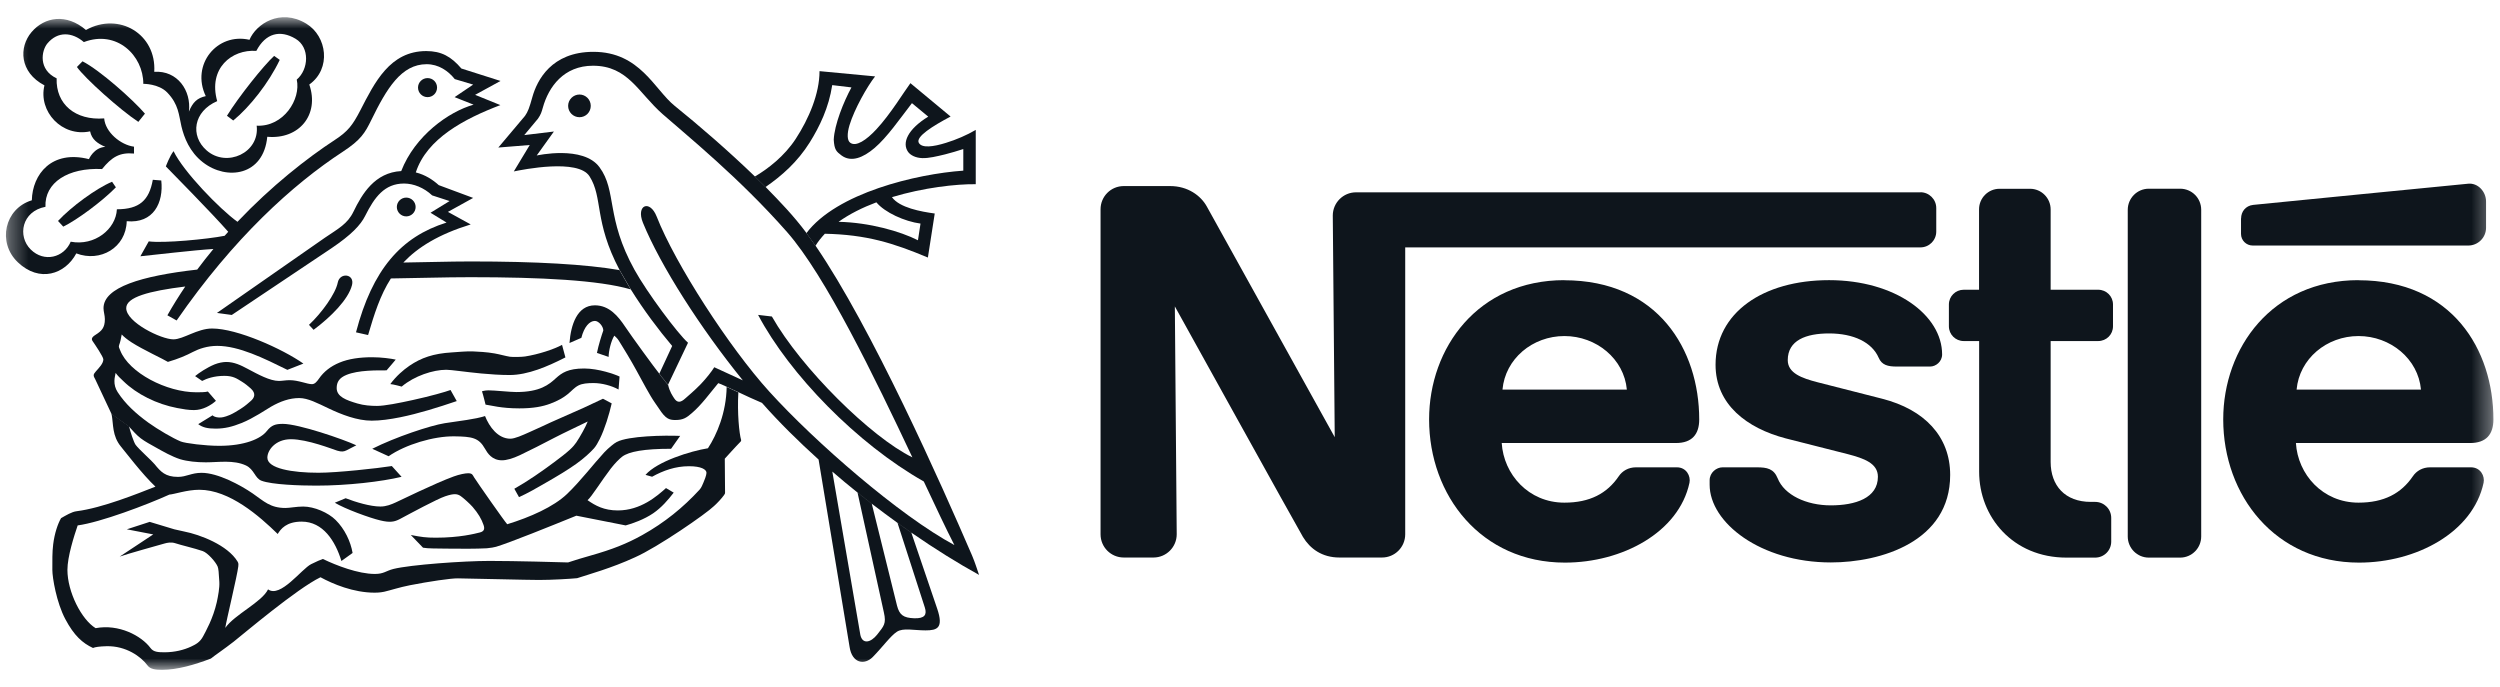 <svg width="131" height="36" viewBox="0 0 131 36" fill="none" xmlns="http://www.w3.org/2000/svg">
<g clip-path="url(#clip0_403_226)">
<mask id="mask0_403_226" style="mask-type:luminance" maskUnits="userSpaceOnUse" x="0" y="0" width="131" height="36">
<path d="M130.659 0.901H0.318V35.099H130.659V0.901Z" fill="white"/>
</mask>
<g mask="url(#mask0_403_226)">
<path fill-rule="evenodd" clip-rule="evenodd" d="M115.343 10.993C115.343 10.38 114.85 9.888 114.238 9.888H112.599C111.987 9.888 111.494 10.385 111.494 10.997V28.11C111.494 28.722 111.987 29.219 112.599 29.219H114.238C114.85 29.219 115.343 28.722 115.343 28.11V10.993Z" fill="#0E151C"/>
<path fill-rule="evenodd" clip-rule="evenodd" d="M117.429 11.446V12.258C117.429 12.595 117.705 12.866 118.042 12.866H129.336C129.851 12.866 130.269 12.449 130.269 11.934V10.558C130.269 10.043 129.847 9.577 129.336 9.626C129.336 9.626 118.419 10.696 118.069 10.736C117.66 10.78 117.434 11.104 117.434 11.441L117.429 11.446Z" fill="#0E151C"/>
<path fill-rule="evenodd" clip-rule="evenodd" d="M108.284 29.219C105.474 29.219 103.707 27.089 103.707 24.719V17.871H102.899C102.468 17.871 102.122 17.525 102.122 17.099V15.954C102.122 15.524 102.473 15.182 102.899 15.182H103.702V10.97C103.702 10.376 104.182 9.892 104.777 9.892H106.375C106.97 9.892 107.454 10.38 107.454 10.975V15.182H109.944C110.375 15.182 110.721 15.524 110.721 15.954V17.099C110.721 17.53 110.375 17.871 109.944 17.871H107.454V24.204C107.454 25.447 108.208 26.299 109.558 26.299H109.785C110.251 26.299 110.628 26.672 110.628 27.138V28.38C110.628 28.846 110.251 29.219 109.785 29.219H108.284Z" fill="#0E151C"/>
<path fill-rule="evenodd" clip-rule="evenodd" d="M81.975 14.68C77.434 14.68 74.885 18.235 74.885 21.976C74.885 25.966 77.611 29.481 82.002 29.481C85.007 29.481 87.969 27.896 88.528 25.3C88.603 24.95 88.368 24.488 87.871 24.488H85.722C85.332 24.488 85.012 24.674 84.821 24.958C84.208 25.859 83.307 26.339 81.975 26.339C80.093 26.339 78.792 24.856 78.69 23.214H87.822C88.661 23.214 89.039 22.757 89.039 21.98C89.039 18.328 86.876 14.685 81.962 14.685L81.975 14.68ZM81.975 17.609C83.649 17.609 85.101 18.803 85.247 20.414H78.73C78.876 18.799 80.302 17.609 81.975 17.609Z" fill="#0E151C"/>
<path fill-rule="evenodd" clip-rule="evenodd" d="M123.587 14.68C119.046 14.68 116.497 18.235 116.497 21.976C116.497 25.966 119.223 29.481 123.614 29.481C126.62 29.481 129.581 27.896 130.14 25.3C130.216 24.95 129.98 24.488 129.483 24.488H127.334C126.944 24.488 126.624 24.674 126.433 24.958C125.82 25.859 124.919 26.339 123.587 26.339C121.705 26.339 120.404 24.856 120.306 23.214H129.439C130.278 23.214 130.655 22.757 130.655 21.98C130.655 18.328 128.493 14.685 123.578 14.685L123.587 14.68ZM123.587 17.609C125.261 17.609 126.713 18.803 126.859 20.414H120.342C120.488 18.799 121.914 17.609 123.587 17.609Z" fill="#0E151C"/>
<path fill-rule="evenodd" clip-rule="evenodd" d="M100.635 10.078H71.054C70.384 10.078 69.838 10.624 69.838 11.294L69.94 22.908C69.94 22.908 63.564 11.4 63.231 10.81C62.921 10.255 62.246 9.75 61.318 9.75H58.885C58.21 9.75 57.669 10.295 57.669 10.966V27.998C57.669 28.673 58.215 29.214 58.885 29.214H60.443C61.114 29.214 61.66 28.668 61.66 27.994L61.562 16.056C61.562 16.056 68 27.679 68.275 28.136C68.648 28.753 69.274 29.214 70.184 29.214H72.417C73.092 29.214 73.633 28.668 73.633 27.998V12.963H100.63C101.088 12.963 101.46 12.594 101.46 12.133V10.903C101.46 10.446 101.088 10.073 100.626 10.073L100.635 10.078Z" fill="#0E151C"/>
<path fill-rule="evenodd" clip-rule="evenodd" d="M95.844 17.472C97.132 17.472 98.091 17.938 98.442 18.745C98.606 19.131 98.93 19.207 99.374 19.207H101.141C101.434 19.207 101.767 18.954 101.767 18.572C101.767 16.517 99.316 14.68 95.844 14.68C92.373 14.68 89.895 16.393 89.895 19.114C89.895 21.2 91.543 22.438 93.567 22.97C94.49 23.21 96.067 23.6 96.835 23.8C97.66 24.017 98.402 24.27 98.402 24.981C98.402 26.099 97.221 26.481 95.933 26.481C94.646 26.481 93.496 25.935 93.15 25.065C92.945 24.559 92.595 24.488 92.058 24.488H90.26C89.944 24.488 89.585 24.759 89.585 25.167V25.398C89.585 27.386 92.253 29.472 95.938 29.472C98.548 29.472 102.189 28.389 102.189 24.887C102.189 22.859 100.83 21.457 98.624 20.893C97.762 20.676 95.685 20.148 95.232 20.028C94.428 19.819 93.678 19.558 93.678 18.87C93.678 17.827 94.641 17.472 95.844 17.472Z" fill="#0E151C"/>
<path fill-rule="evenodd" clip-rule="evenodd" d="M30.365 6.142C30.694 6.142 30.956 5.876 30.956 5.547C30.956 5.219 30.689 4.953 30.365 4.953C30.041 4.953 29.77 5.219 29.77 5.547C29.77 5.876 30.037 6.142 30.365 6.142Z" fill="#0E151C"/>
<path fill-rule="evenodd" clip-rule="evenodd" d="M22.405 5.09C22.68 5.09 22.902 4.868 22.902 4.589C22.902 4.309 22.68 4.092 22.405 4.092C22.13 4.092 21.904 4.314 21.904 4.589C21.904 4.864 22.125 5.09 22.405 5.09Z" fill="#0E151C"/>
<path fill-rule="evenodd" clip-rule="evenodd" d="M16.434 17.285L16.19 17.023C16.864 16.393 17.584 15.39 17.699 14.805C17.806 14.259 18.596 14.343 18.445 14.938C18.254 15.697 17.322 16.62 16.434 17.281V17.285Z" fill="#0E151C"/>
<path fill-rule="evenodd" clip-rule="evenodd" d="M11.381 5.299C10.134 5.836 9.952 7.114 10.826 7.881C11.879 8.805 13.619 8.001 13.45 6.586C14.862 6.657 15.777 5.197 15.55 4.171C16.18 3.634 16.243 2.481 15.488 2.032C14.68 1.549 13.916 1.735 13.432 2.667C12.136 2.574 10.898 3.59 11.381 5.299L10.782 5.037C9.992 3.386 11.377 1.695 13.073 2.086C13.415 1.265 14.68 0.412 16.047 1.238C17.14 1.899 17.37 3.603 16.207 4.429C16.753 6.018 15.665 7.318 14.005 7.167C13.81 9.213 11.883 9.475 10.636 8.507C9.93 7.961 9.646 7.198 9.508 6.626C9.366 6.018 9.366 5.476 8.766 4.85C8.314 4.38 7.51 4.393 7.51 4.393C7.51 2.907 6.12 1.549 4.394 2.205C3.781 1.677 3.026 1.628 2.484 2.276C2.169 2.654 1.996 3.648 2.968 4.105C2.92 5.458 3.95 6.324 5.459 6.204C5.517 6.923 6.316 7.593 7.022 7.686V8.046C6.263 7.975 5.854 8.236 5.348 8.858C3.572 8.773 2.329 9.563 2.382 10.837C1.135 11.072 0.904 12.377 1.61 13.074C2.316 13.771 3.355 13.495 3.705 12.665C4.962 12.905 6.076 12.004 6.125 10.966C7.301 10.966 7.816 10.5 8.007 9.421L8.451 9.457C8.58 10.62 8.043 11.725 6.64 11.591C6.604 12.981 5.255 13.757 3.998 13.278C3.412 14.379 2.067 14.822 0.935 13.744C-0.157 12.706 0.243 10.926 1.668 10.495C1.699 9.133 2.706 7.842 4.66 8.339C4.66 8.339 4.913 7.731 5.521 7.695C5.113 7.526 4.806 7.305 4.722 6.883C3.248 7.198 1.996 5.84 2.329 4.473C1.011 3.781 0.988 2.467 1.65 1.686C2.338 0.874 3.483 0.697 4.504 1.571C6.24 0.608 8.203 1.788 8.083 3.763C9.295 3.683 10.032 4.744 9.899 5.849C10.098 5.361 10.334 5.134 10.782 5.037L11.381 5.299Z" fill="#0E151C"/>
<path fill-rule="evenodd" clip-rule="evenodd" d="M14.365 2.929L14.658 3.138C14.09 4.336 13.082 5.614 12.221 6.315L11.892 6.067C12.505 5.073 13.815 3.431 14.365 2.929Z" fill="#0E151C"/>
<path fill-rule="evenodd" clip-rule="evenodd" d="M5.872 9.523L6.072 9.816C5.353 10.553 4.021 11.534 3.315 11.876L3.04 11.578C3.724 10.841 5.029 9.878 5.872 9.523Z" fill="#0E151C"/>
<path fill-rule="evenodd" clip-rule="evenodd" d="M7.595 5.955L7.249 6.386C6.308 5.769 4.452 4.109 4.03 3.51L4.323 3.213C5.224 3.67 6.978 5.232 7.595 5.955Z" fill="#0E151C"/>
<path fill-rule="evenodd" clip-rule="evenodd" d="M5.846 21.697C5.952 22.238 5.864 22.833 6.347 23.414C6.521 23.618 7.462 24.861 8.145 25.5C7.218 25.864 5.357 26.618 4.021 26.787C3.755 26.818 3.453 27.009 3.2 27.151C3.031 27.439 2.858 27.945 2.787 28.522C2.734 28.935 2.743 29.392 2.743 29.862C2.743 30.275 2.96 31.571 3.422 32.441C3.883 33.31 4.327 33.701 4.873 33.954C4.98 33.905 5.22 33.87 5.588 33.861C6.596 33.839 7.386 34.398 7.737 34.877C7.87 35.059 8.137 35.099 8.487 35.099C9.3 35.099 10.197 34.833 11.049 34.509C11.231 34.358 11.742 34.016 12.248 33.621C12.749 33.226 15.555 30.847 16.794 30.248C17.446 30.603 18.521 31.056 19.631 31.056C19.693 31.056 19.906 31.056 20.132 31.007C20.479 30.927 20.922 30.776 21.482 30.666C22.481 30.47 23.653 30.297 23.995 30.306C24.914 30.319 27.608 30.39 28.248 30.39C28.918 30.39 29.873 30.333 30.241 30.297C30.805 30.111 32.061 29.765 33.269 29.205C34.472 28.673 37.003 26.92 37.415 26.516C37.615 26.334 37.793 26.139 37.926 25.961C37.975 25.895 37.993 25.868 37.993 25.81C37.993 25.753 37.979 24.035 37.979 24.035C37.979 24.035 38.583 23.365 38.814 23.134C38.836 23.112 38.836 23.081 38.836 23.059C38.734 22.713 38.627 21.643 38.69 20.56L38.077 20.276C38.055 21.625 37.562 22.775 37.096 23.489C36.186 23.636 34.445 24.173 33.824 24.883L34.17 24.981C34.756 24.657 35.387 24.43 36.106 24.43C36.741 24.43 37.02 24.599 37.02 24.776C37.02 24.901 36.9 25.202 36.856 25.296C36.803 25.407 36.763 25.544 36.656 25.66C35.799 26.591 34.827 27.386 33.646 28.043C32.847 28.486 32.097 28.788 30.916 29.121C30.565 29.219 30.081 29.365 29.766 29.472C29.322 29.458 27.005 29.392 25.651 29.392C24.297 29.392 21.504 29.591 20.616 29.813C20.212 29.916 20.114 30.075 19.644 30.075C18.769 30.075 17.624 29.631 16.918 29.29C16.816 29.321 16.563 29.432 16.305 29.561C15.804 29.809 14.694 31.353 14.046 30.883C13.717 31.558 12.292 32.201 11.804 32.902C11.857 32.534 12.434 30.151 12.487 29.676C12.496 29.591 12.505 29.52 12.452 29.432C11.932 28.562 10.476 28.012 9.655 27.852C9.415 27.803 9.295 27.772 9.135 27.736L7.844 27.346L6.645 27.736L8.03 28.003L6.272 29.166C6.578 29.05 8.47 28.522 8.612 28.482C8.767 28.438 8.971 28.393 9.198 28.469C9.455 28.558 10.188 28.726 10.623 28.877C10.88 28.966 11.297 29.436 11.404 29.685C11.448 29.787 11.466 30.009 11.493 30.492C11.511 30.799 11.431 31.22 11.36 31.553C11.164 32.419 10.774 33.093 10.649 33.333C10.476 33.666 10.241 33.772 10.01 33.883C9.628 34.06 9.158 34.176 8.638 34.18C8.283 34.18 8.043 34.167 7.888 33.958C7.408 33.31 6.223 32.685 5.011 32.916C4.27 32.467 3.533 31.016 3.533 29.862C3.533 29.17 3.883 28.078 4.07 27.532C5.277 27.368 7.697 26.45 8.874 25.917C9.118 25.904 9.797 25.664 10.445 25.664C12.026 25.664 13.597 27.049 14.552 27.981C14.707 27.723 15 27.333 15.808 27.333C16.927 27.333 17.571 28.349 17.89 29.396L18.476 28.975C18.374 28.375 18.063 27.719 17.588 27.248C17.202 26.862 16.465 26.543 15.888 26.543C15.542 26.543 15.182 26.618 14.956 26.618C14.157 26.618 13.828 26.263 13.238 25.855C12.598 25.416 11.413 24.776 10.565 24.776C10.019 24.776 9.775 24.989 9.326 24.989C8.665 24.989 8.421 24.719 8.101 24.324C7.963 24.151 7.293 23.556 7.111 23.316C7.009 23.179 6.827 22.615 6.76 22.336L5.85 21.683L5.846 21.697Z" fill="#0E151C"/>
<path fill-rule="evenodd" clip-rule="evenodd" d="M6.756 22.349C6.947 22.553 7.133 22.784 7.373 22.966C7.604 23.143 7.897 23.294 8.172 23.45C8.563 23.671 9.002 23.92 9.437 24.062C9.819 24.177 10.316 24.226 10.787 24.226C11.453 24.226 12.239 24.089 12.887 24.39C13.322 24.595 13.353 25.056 13.699 25.189C14.241 25.398 15.737 25.447 16.567 25.447C18.21 25.447 19.99 25.238 21.042 24.985L20.532 24.421C19.803 24.537 17.668 24.772 16.691 24.772C15.311 24.772 14.01 24.55 14.01 23.982C14.01 23.587 14.436 23.015 15.244 23.015C16.114 23.015 17.424 23.538 17.668 23.614C17.912 23.685 18.01 23.667 18.161 23.596L18.671 23.334C17.997 23.019 15.648 22.211 14.827 22.211C14.441 22.211 14.232 22.269 13.979 22.589C13.664 22.992 12.825 23.361 11.488 23.361C10.756 23.361 9.703 23.228 9.473 23.134C9.069 22.97 8.278 22.509 7.772 22.145C7.12 21.674 6.556 21.155 6.165 20.547C6.041 20.356 5.992 20.152 5.996 19.961C5.996 19.802 6.041 19.655 6.059 19.54C6.174 19.7 6.303 19.819 6.463 19.97C7.168 20.658 8.212 21.177 9.286 21.381C9.592 21.439 9.863 21.488 10.165 21.488C10.623 21.488 11.044 21.244 11.315 21.004L10.893 20.516C10.756 20.556 10.476 20.556 10.29 20.556C8.731 20.556 6.756 19.535 6.298 18.359C6.254 18.244 6.201 18.182 6.245 18.071C6.289 17.964 6.347 17.733 6.378 17.525C6.471 17.631 6.658 17.787 6.898 17.942C7.475 18.315 8.58 18.825 8.798 18.963C9.353 18.803 9.775 18.617 10.103 18.444C10.427 18.275 10.871 18.124 11.382 18.124C12.518 18.124 13.828 18.772 15.058 19.38L15.897 19.052C14.805 18.284 12.434 17.214 11.115 17.214C10.338 17.214 9.606 17.782 9.086 17.782C8.447 17.782 6.614 16.89 6.614 16.145C6.614 15.572 7.799 15.248 9.708 15.013C9.379 15.501 9.064 16.003 8.771 16.522L9.255 16.793C12.243 12.47 15.346 9.661 17.961 7.952C18.911 7.331 19.124 6.967 19.457 6.288C20.265 4.633 21.029 3.364 22.356 3.364C22.978 3.364 23.484 3.71 23.83 4.145L24.794 4.433L23.821 5.09L24.816 5.485C23.519 5.849 21.744 7.109 21.024 8.964C19.639 9.04 18.973 10.158 18.52 11.095C18.214 11.729 17.73 11.978 17.024 12.457L11.368 16.398L12.145 16.504L17.371 13.007C18.401 12.31 18.893 11.8 19.137 11.307C19.621 10.34 20.145 9.617 21.171 9.617C21.672 9.617 22.214 9.834 22.645 10.238L23.559 10.535L22.56 11.148L23.399 11.662C21.002 12.412 19.515 14.13 18.654 17.414L19.288 17.556C19.608 16.469 19.919 15.47 20.483 14.591C21.872 14.574 23.28 14.525 24.656 14.525C28.336 14.525 31.395 14.68 33.047 15.164L32.461 14.152C30.694 13.85 28.137 13.7 24.656 13.7C23.488 13.7 22.307 13.744 21.135 13.757C21.895 12.954 22.982 12.279 24.665 11.76L23.471 11.103L24.794 10.371L22.991 9.701C22.676 9.417 22.285 9.16 21.788 9.035C22.365 7.26 24.332 6.226 26.219 5.507L24.896 4.97L26.227 4.242L24.176 3.59C23.639 2.96 23.124 2.676 22.334 2.676C20.429 2.676 19.63 4.327 18.876 5.791C18.476 6.563 18.227 6.887 17.553 7.327C16.088 8.285 14.223 9.745 12.443 11.623C11.51 10.952 9.61 8.991 9.095 7.921C8.891 8.174 8.691 8.72 8.691 8.72C8.887 8.924 11.124 11.188 11.959 12.146C11.897 12.217 11.835 12.288 11.772 12.355C10.884 12.532 8.58 12.754 7.794 12.648L7.355 13.429C7.941 13.371 10.232 13.1 11.182 13.047C10.893 13.398 10.609 13.757 10.334 14.126C7.39 14.458 5.424 15.062 5.424 16.149C5.424 16.327 5.495 16.531 5.495 16.722C5.495 17.179 5.326 17.343 5.002 17.547C4.793 17.68 4.776 17.773 4.869 17.898C4.958 18.026 5.415 18.697 5.415 18.83C5.415 19.047 5.197 19.265 5.024 19.46C4.873 19.633 4.878 19.677 4.998 19.89L5.85 21.705L6.76 22.358L6.756 22.349Z" fill="#0E151C"/>
<path fill-rule="evenodd" clip-rule="evenodd" d="M43.222 12.248C43.036 12.448 42.867 12.656 42.73 12.883L42.255 12.217C43.839 10.109 48.022 9.115 50.477 8.942V7.81C50.166 7.908 49.828 8.015 49.518 8.09C49.078 8.196 48.674 8.294 48.332 8.285C47.99 8.276 47.711 8.139 47.582 7.957C47.253 7.486 47.56 6.776 48.639 6.111L47.786 5.405C47.129 6.257 46.485 7.194 45.824 7.757C45.224 8.268 44.599 8.52 44.092 8.143C43.822 7.939 43.719 7.846 43.688 7.318C43.724 6.537 44.199 5.347 44.616 4.58L43.608 4.46C43.431 5.636 42.947 6.634 42.432 7.46C41.788 8.489 40.963 9.213 40.11 9.803L39.551 9.253C40.239 8.849 41.1 8.188 41.695 7.278C42.383 6.222 42.943 4.912 42.943 3.728L45.855 4.003C45.447 4.522 44.772 5.707 44.514 6.559C44.381 7.003 44.386 7.358 44.55 7.478C44.856 7.708 45.398 7.34 45.922 6.776C46.663 5.982 47.387 4.784 47.706 4.358L49.811 6.106C48.874 6.603 47.968 7.167 48.146 7.486C48.31 7.775 48.909 7.691 49.566 7.486C50.104 7.322 50.676 7.074 51.129 6.807V9.652C50.112 9.639 48.394 9.83 46.738 10.331C47.133 10.886 48.261 11.09 48.98 11.188L48.621 13.495C46.809 12.736 45.411 12.293 43.213 12.248L43.941 11.623C45.562 11.658 47.182 12.124 48.101 12.59L48.235 11.716C47.404 11.605 46.361 11.134 45.922 10.602C45.202 10.873 44.519 11.21 43.941 11.623L43.213 12.248H43.222Z" fill="#0E151C"/>
<path fill-rule="evenodd" clip-rule="evenodd" d="M34.547 19.585L35.222 18.129C34.516 17.295 33.721 16.238 33.051 15.16L32.465 14.148C31.115 11.588 31.608 10.363 30.889 9.236C30.294 8.304 27.404 8.885 26.924 8.983L27.759 7.598L26.112 7.731L27.511 6.071C27.662 5.854 27.737 5.659 27.897 5.082C28.141 4.207 28.896 2.716 31.093 2.716C33.535 2.716 34.29 4.691 35.355 5.548C36.563 6.52 38.148 7.886 39.559 9.249L40.119 9.799C40.838 10.536 41.58 11.295 42.259 12.209L42.734 12.875C45.673 17.162 49.322 25.363 50.938 29.113C51.093 29.477 51.204 29.845 51.302 30.125C50.206 29.521 48.998 28.771 47.755 27.91L47.031 27.4C46.583 27.076 46.135 26.743 45.682 26.397L44.936 25.811C44.492 25.456 44.048 25.088 43.613 24.71L45.082 33.267C45.189 33.768 45.62 33.688 45.97 33.245C46.316 32.801 46.45 32.681 46.316 32.095L44.936 25.816L45.682 26.401L47.005 31.74C47.133 32.224 47.338 32.375 47.897 32.397C48.461 32.419 48.581 32.206 48.461 31.833L47.031 27.404L47.755 27.915L49.109 31.895C49.455 32.912 49.109 33.032 48.496 33.032C47.884 33.032 47.333 32.889 47 33.102C46.663 33.32 46.245 33.906 45.739 34.421C45.295 34.873 44.647 34.753 44.519 33.901L42.894 24.08C41.837 23.126 40.829 22.132 39.928 21.111C39.533 20.943 39.084 20.739 38.694 20.552L38.081 20.268C37.864 20.166 37.704 20.095 37.637 20.077C37.189 20.614 36.758 21.218 36.252 21.648C35.986 21.879 35.804 22.008 35.408 22.008C35.289 22.008 35.138 22.008 34.996 21.928C34.845 21.844 34.703 21.675 34.547 21.435C34.427 21.253 34.25 21.018 34.099 20.761C33.779 20.224 33.433 19.545 33.118 18.999C32.767 18.387 32.465 17.925 32.425 17.849C32.363 17.734 32.19 17.588 32.19 17.588C32.017 17.867 31.892 18.404 31.892 18.702L31.28 18.493C31.36 18.089 31.524 17.57 31.613 17.317C31.613 17.099 31.369 16.816 31.173 16.816C30.893 16.816 30.609 17.122 30.463 17.703L29.841 17.974C29.912 17.029 30.236 15.999 31.173 15.999C31.928 15.999 32.394 16.576 32.754 17.113C33.113 17.65 34.29 19.261 34.543 19.576L35.009 20.166C35.089 20.534 35.249 20.747 35.324 20.867C35.488 21.12 35.666 21.102 35.91 20.876C36.021 20.774 36.376 20.486 36.723 20.126C37.02 19.816 37.313 19.434 37.428 19.243C37.77 19.398 38.41 19.7 38.925 19.931C36.718 17.215 34.605 13.913 33.69 11.672C33.313 10.744 34.05 10.434 34.41 11.348C35.382 13.829 38.219 18.213 40.305 20.512C42.716 23.171 47.138 27.018 50.01 28.562C49.593 27.75 49.042 26.583 48.407 25.23C44.909 23.25 41.375 19.62 39.724 16.5L40.447 16.585C41.983 19.296 45.646 22.913 47.808 23.965C45.828 19.767 43.253 14.446 41.242 12.16C38.747 9.324 36.026 7.128 34.725 5.983C33.442 4.855 32.913 3.444 31.071 3.444C29.548 3.444 28.749 4.54 28.443 5.645C28.381 5.863 28.345 5.996 28.19 6.218L27.471 7.079L29.024 6.892L28.123 8.148C28.123 8.148 30.561 7.602 31.413 8.761C32.332 10.008 31.737 11.41 33.246 14.135C33.908 15.333 35.515 17.486 36.052 17.96L35 20.171L34.534 19.58L34.547 19.585Z" fill="#0E151C"/>
<path fill-rule="evenodd" clip-rule="evenodd" d="M10.592 19.961L10.223 19.708C10.432 19.535 10.836 19.265 11.24 19.096C11.448 19.012 11.684 18.967 11.857 18.967C12.27 18.967 12.625 19.14 12.976 19.327C13.526 19.62 14.143 19.961 14.614 19.961C14.791 19.961 14.969 19.921 15.173 19.921C15.639 19.921 16.092 20.13 16.345 20.13C16.501 20.13 16.607 19.992 16.714 19.841C16.971 19.469 17.326 19.194 17.784 19.003C18.272 18.799 18.858 18.719 19.497 18.719C19.999 18.719 20.483 18.79 20.736 18.843C20.736 18.843 20.35 19.305 20.256 19.407C19.75 19.407 18.783 19.389 18.161 19.642C17.779 19.797 17.642 20.019 17.642 20.334C17.642 20.791 18.152 20.973 18.725 21.142C19.062 21.244 19.44 21.27 19.755 21.27C20.146 21.27 20.896 21.124 21.637 20.96C22.534 20.765 23.364 20.529 23.608 20.436L23.933 21.017C22.938 21.355 21.917 21.674 20.971 21.865C20.439 21.972 19.928 22.043 19.475 22.043C18.716 22.043 17.895 21.723 17.215 21.399C16.643 21.128 16.137 20.858 15.679 20.858C15.169 20.858 14.685 21.035 14.21 21.306C13.979 21.439 13.278 21.919 12.656 22.167C12.177 22.358 11.786 22.46 11.302 22.46C10.871 22.46 10.614 22.398 10.387 22.225L11.138 21.763C11.235 21.861 11.409 21.878 11.515 21.878C11.622 21.878 11.75 21.865 12.048 21.741C12.216 21.67 12.461 21.519 12.607 21.426C12.905 21.235 13.002 21.124 13.118 21.031C13.344 20.849 13.428 20.614 13.14 20.356C13.002 20.236 12.86 20.112 12.678 20.001C12.421 19.846 12.23 19.695 11.759 19.695C11.204 19.695 10.814 19.846 10.601 19.957L10.592 19.961Z" fill="#0E151C"/>
<path fill-rule="evenodd" clip-rule="evenodd" d="M21.055 20.259C21.055 20.259 20.607 20.135 20.452 20.126C20.754 19.713 21.149 19.372 21.459 19.163C22.068 18.75 22.707 18.524 23.675 18.466C23.937 18.448 24.474 18.4 24.771 18.413C25.042 18.426 25.495 18.444 25.917 18.52C26.214 18.573 26.489 18.657 26.72 18.693C26.862 18.715 27.346 18.706 27.515 18.679C28.199 18.573 29.02 18.306 29.451 18.071L29.628 18.728C28.705 19.198 27.662 19.651 26.707 19.651C26.223 19.651 25.704 19.616 25.224 19.571C24.376 19.491 23.639 19.376 23.386 19.376C22.698 19.376 21.712 19.695 21.051 20.255L21.055 20.259Z" fill="#0E151C"/>
<path fill-rule="evenodd" clip-rule="evenodd" d="M20.372 23.911L19.506 23.516C20.709 22.908 22.547 22.296 23.302 22.176C24.057 22.056 24.923 21.968 25.415 21.799C25.642 22.371 26.095 22.988 26.743 22.988C26.978 22.988 27.369 22.811 27.755 22.638C28.195 22.447 28.634 22.234 28.86 22.132C29.109 22.021 29.908 21.67 30.583 21.369C30.84 21.253 31.555 20.916 31.595 20.894L32.053 21.138C31.915 21.737 31.689 22.474 31.431 22.997C31.329 23.201 31.231 23.374 31.125 23.494C30.925 23.716 30.605 24.014 30.188 24.311C29.731 24.635 29.176 24.968 28.585 25.305C28.128 25.571 27.666 25.837 27.196 26.05L26.951 25.611C27.675 25.203 28.408 24.688 29.051 24.209C29.358 23.982 29.651 23.756 29.864 23.561C30.019 23.419 30.117 23.299 30.197 23.184C30.388 22.904 30.698 22.349 30.796 22.087C30.525 22.221 29.509 22.7 29.051 22.939C28.536 23.21 27.702 23.636 27.236 23.854C26.867 24.027 26.539 24.12 26.303 24.12C25.779 24.12 25.544 23.743 25.415 23.516C25.087 22.931 24.732 22.877 23.804 22.864C22.725 22.851 21.247 23.294 20.363 23.907L20.372 23.911Z" fill="#0E151C"/>
<path fill-rule="evenodd" clip-rule="evenodd" d="M25.442 21.2C25.442 21.2 25.318 20.685 25.256 20.503C25.256 20.503 25.407 20.454 25.602 20.454C25.926 20.454 26.725 20.543 27.054 20.543C28.301 20.543 28.763 20.152 29.127 19.82C29.438 19.54 29.762 19.309 30.61 19.309C31.36 19.309 32.217 19.611 32.465 19.731L32.412 20.41C32.048 20.21 31.542 20.072 31.098 20.072C30.787 20.072 30.512 20.095 30.312 20.197C30.09 20.312 29.957 20.485 29.748 20.654C29.526 20.836 29.225 21.009 28.829 21.155C28.434 21.302 27.946 21.399 27.213 21.399C26.25 21.399 25.731 21.24 25.429 21.2H25.442Z" fill="#0E151C"/>
<path fill-rule="evenodd" clip-rule="evenodd" d="M17.535 26.347L18.112 26.107C18.641 26.312 19.404 26.542 19.933 26.542C20.252 26.542 20.514 26.427 20.732 26.329C20.9 26.254 22.818 25.313 23.773 24.967C24.075 24.856 24.381 24.798 24.532 24.798C24.758 24.798 24.772 24.9 24.838 25.007C25.02 25.295 26.432 27.314 26.578 27.47C27.777 27.102 29.007 26.56 29.717 25.881C30.454 25.171 31.071 24.346 31.662 23.706C31.893 23.462 32.172 23.236 32.314 23.161C32.927 22.837 34.836 22.806 35.64 22.841L35.165 23.516C33.748 23.516 32.958 23.662 32.603 23.928C32.452 24.044 32.226 24.27 32.008 24.55C31.524 25.18 30.996 26.041 30.787 26.209C31.2 26.498 31.653 26.747 32.372 26.747C33.571 26.747 34.428 25.997 34.898 25.575L35.302 25.814C35.005 26.201 34.663 26.596 34.232 26.893C33.753 27.221 33.145 27.434 32.785 27.532C32.088 27.399 30.556 27.093 30.201 27.022C28.878 27.559 26.721 28.433 25.997 28.65C25.895 28.681 25.722 28.708 25.509 28.73C24.936 28.761 24.141 28.757 23.413 28.748C22.898 28.739 22.41 28.748 22.166 28.699L21.526 28.034C22.09 28.14 22.308 28.175 22.836 28.175C24.084 28.175 24.883 27.967 25.149 27.9C25.371 27.843 25.407 27.714 25.34 27.514C25.233 27.195 25.051 26.893 24.767 26.564C24.616 26.391 24.279 26.09 24.137 25.992C23.964 25.877 23.799 25.846 23.329 26.005C22.894 26.152 21.54 26.884 20.958 27.195C20.669 27.346 20.443 27.394 19.928 27.27C19.378 27.142 18.068 26.662 17.544 26.343L17.535 26.347Z" fill="#0E151C"/>
<path fill-rule="evenodd" clip-rule="evenodd" d="M21.287 11.339C21.557 11.339 21.779 11.117 21.779 10.846C21.779 10.575 21.557 10.354 21.287 10.354C21.016 10.354 20.794 10.575 20.794 10.846C20.794 11.117 21.016 11.339 21.287 11.339Z" fill="#0E151C"/>
</g>
</g>
<defs>
<clipPath id="clip0_403_226">
<rect width="131" height="36" fill="white"/>
</clipPath>
</defs>
</svg>

